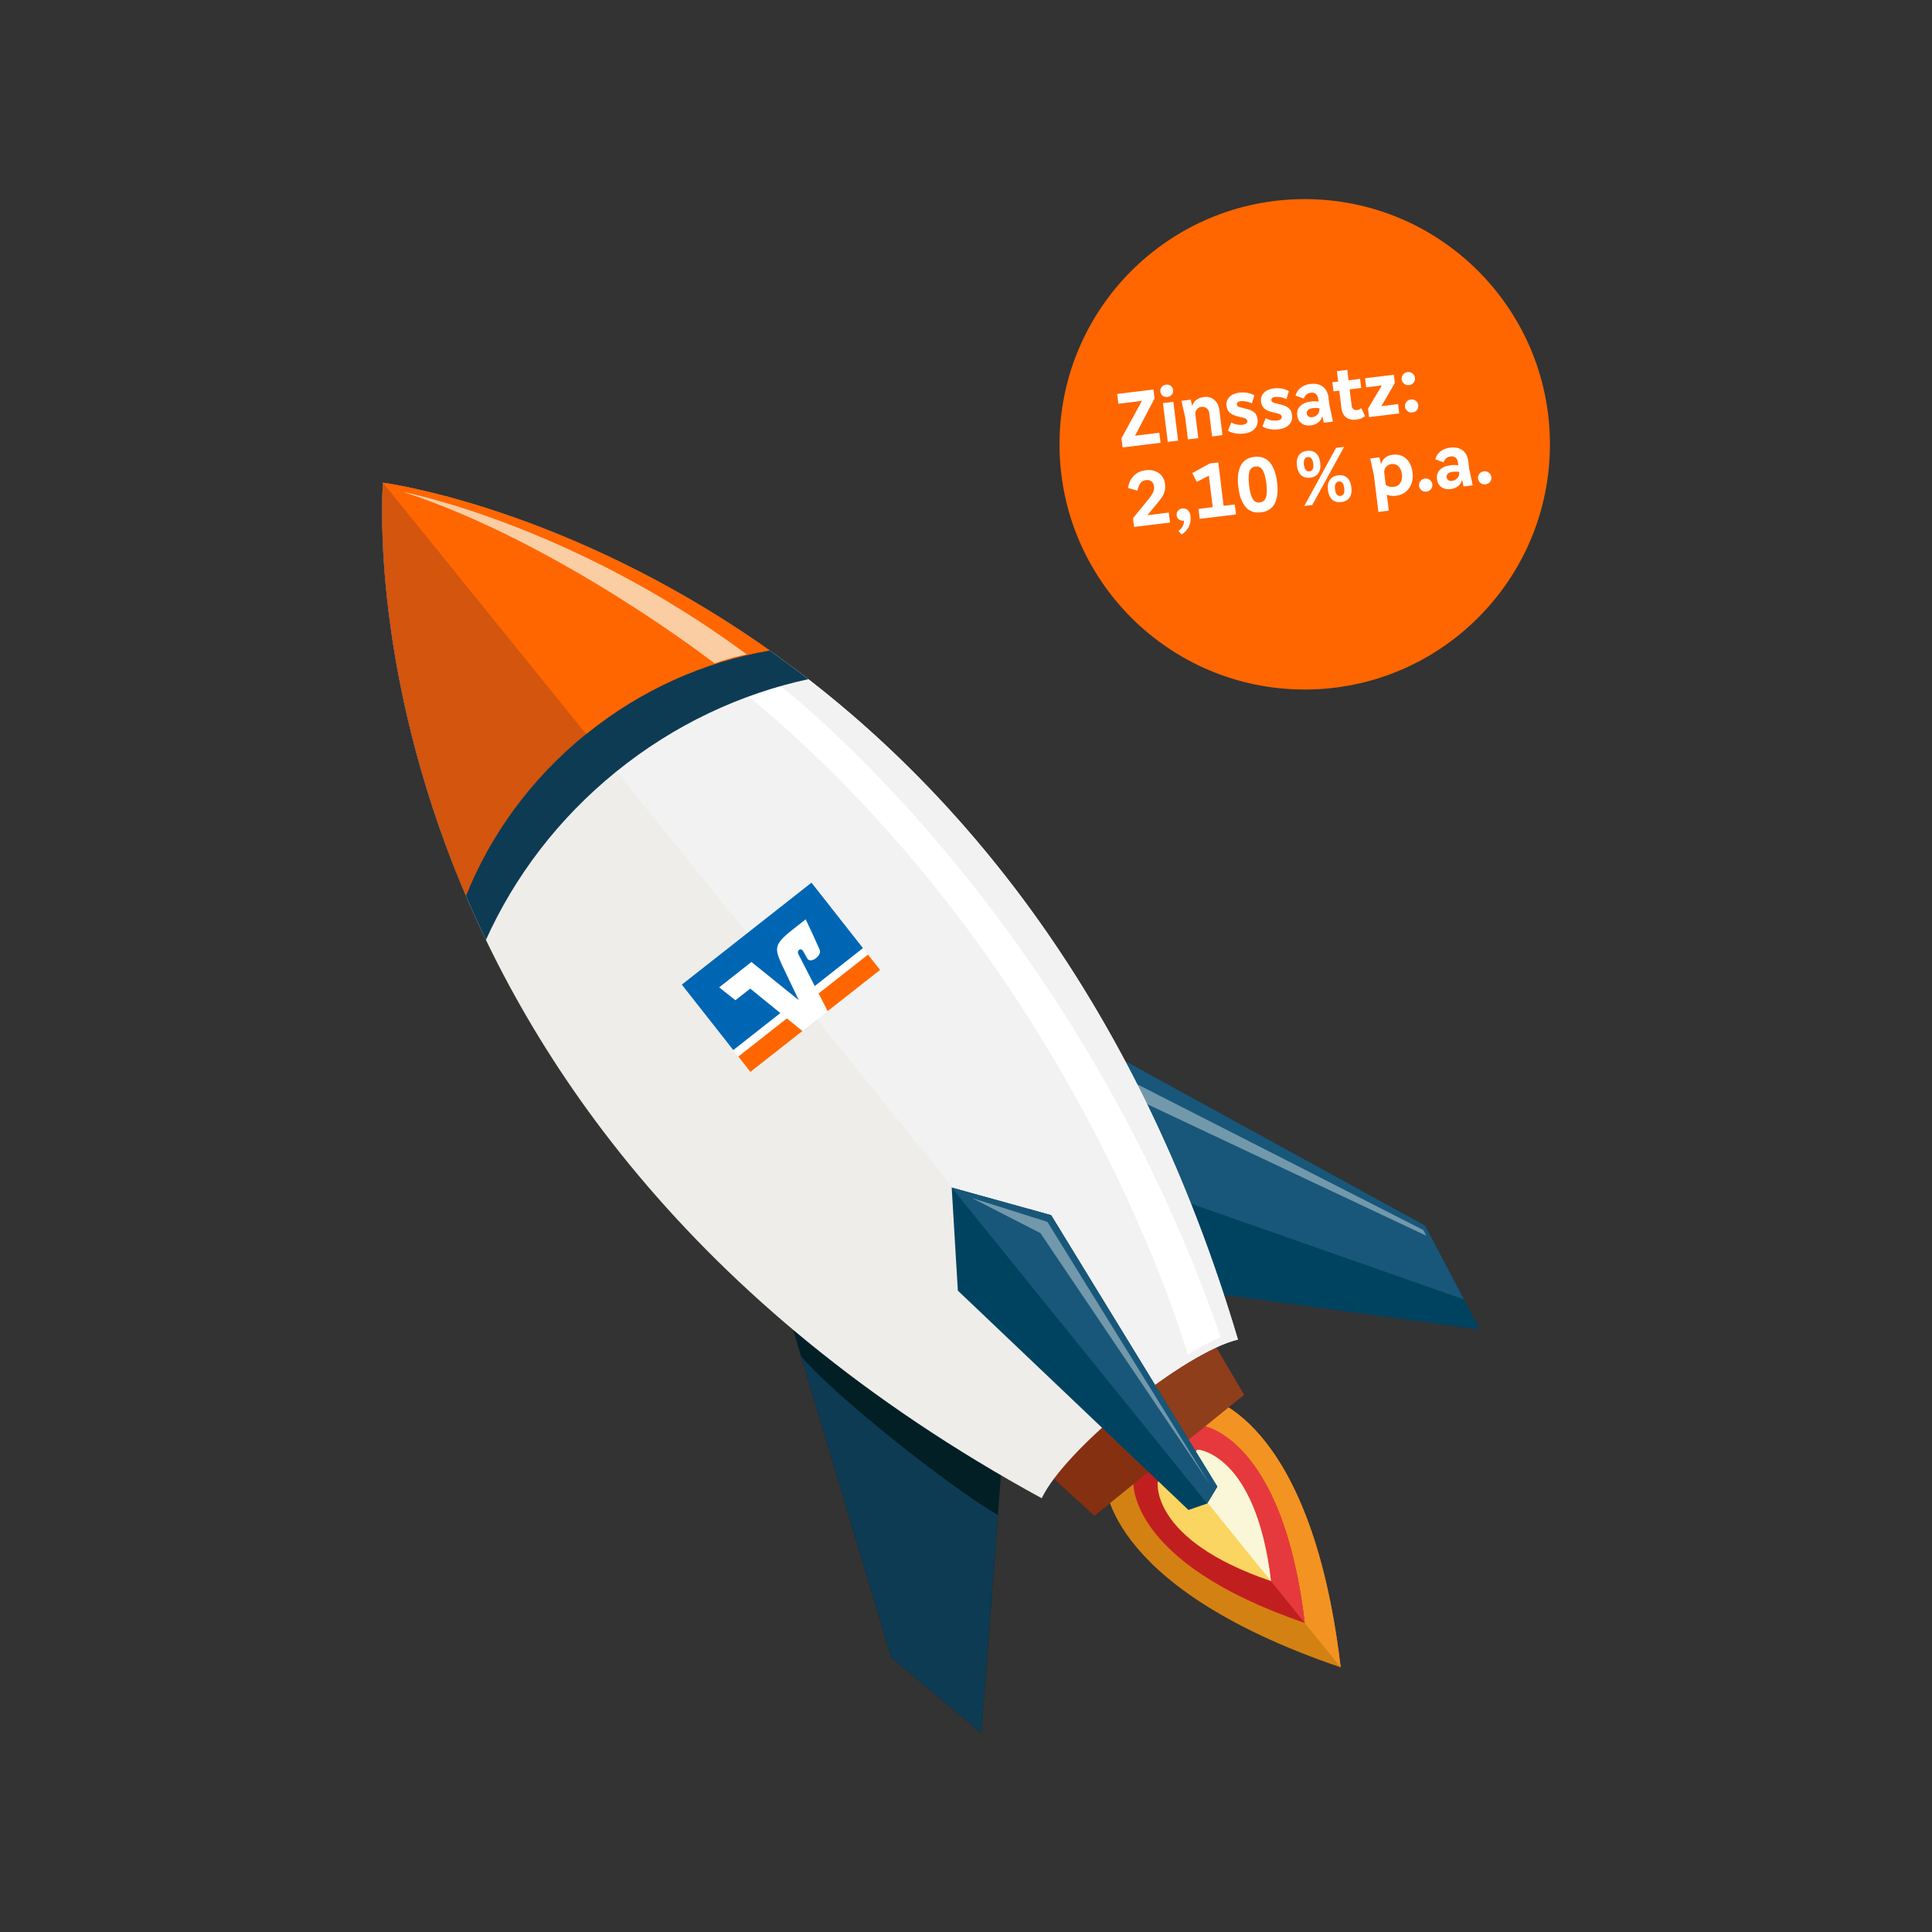 <?xml version="1.0" encoding="UTF-8"?>
<svg xmlns="http://www.w3.org/2000/svg" version="1.1" viewBox="0 0 500 500">
  <rect x="0" y="0" width="500" height="500" fill="#333333" stroke="none"/>
  <!-- Generator: Adobe Illustrator 29.8.2, SVG Export Plug-In . SVG Version: 2.1.1 Build 3)  -->
  <defs>
    <style>
      .st0 {
        fill: #f60;
      }

      .st1 {
        fill: #d48113;
      }

      .st2 {
        fill: #fff;
      }

      .st3 {
        fill: #863012;
      }

      .st4 {
        fill: #1cb6c9;
      }

      .st5 {
        fill: #004360;
      }

      .st6 {
        fill: #c11f1f;
      }

      .st7 {
        fill: #f2f2f2;
      }

      .st8 {
        fill: #021f26;
      }

      .st9 {
        fill: #8f3e1c;
      }

      .st10 {
        isolation: isolate;
      }

      .st11 {
        fill: #e6393d;
      }

      .st12 {
        fill: #7298ac;
      }

      .st13 {
        fill: #0d3b53;
      }

      .st14 {
        mix-blend-mode: multiply;
        opacity: .49;
      }

      .st15 {
        fill: #fbd561;
      }

      .st16 {
        fill: #0066b3;
      }

      .st17 {
        fill: #185779;
      }

      .st18 {
        fill: #eeede9;
      }

      .st19 {
        fill: #fbcda2;
      }

      .st20 {
        fill: #f39322;
      }

      .st21 {
        fill: #f9f7d8;
      }

      .st22 {
        fill: #d4550d;
      }
    </style>
  </defs>
  <g class="st10">
    <g id="Ebene_1">
      <g>
        <circle class="st0" cx="337.66" cy="114.99" r="63.46"/>
        <g>
          <path class="st2" d="M290.52,115.8l-.29-2.37,5.25-9.6v-.08s-6.05.74-6.05.74l-.31-2.54,9.4-1.15.28,2.31-5.02,9.59v.06s6.25-.77,6.25-.77l.32,2.6-9.83,1.21Z"/>
          <path class="st2" d="M300.91,102.43c-.35-.26-.56-.62-.61-1.09s.06-.85.33-1.19c.28-.34.65-.54,1.12-.6s.89.04,1.24.3c.35.26.55.62.6,1.09s-.05.87-.32,1.2c-.27.33-.65.53-1.13.59s-.88-.04-1.23-.3ZM304.89,114.03l-2.68.33-1.23-10.04,2.68-.33,1.23,10.04Z"/>
          <path class="st2" d="M314.27,103.5c.73.64,1.17,1.54,1.32,2.73l.78,6.39-2.68.33-.74-6.06c-.06-.52-.29-.93-.66-1.24-.38-.3-.84-.42-1.37-.35-.51.06-.91.29-1.2.67-.29.38-.41.84-.35,1.36l.74,6.06-2.68.33-.69-5.63-.98-4.36,2.41-.3.34,1.55h.06c.2-.63.56-1.14,1.08-1.52.52-.38,1.16-.62,1.93-.72,1.06-.13,1.95.12,2.69.76Z"/>
          <path class="st2" d="M318.64,109.31c.41.26.87.44,1.39.55.52.11,1.06.13,1.62.06.4-.05.69-.16.89-.34s.28-.4.24-.66c-.05-.38-.34-.64-.89-.77l-1.71-.42c-.85-.22-1.5-.54-1.95-.96-.45-.43-.72-1-.81-1.71-.11-.88.13-1.64.72-2.27.58-.64,1.42-1.02,2.51-1.16.78-.1,1.52-.08,2.22.05.7.13,1.29.35,1.76.67l-.65,2.05c-.38-.22-.85-.38-1.41-.49-.56-.1-1.09-.13-1.57-.07-.32.04-.55.13-.71.29-.16.15-.22.34-.19.56.02.19.1.34.24.45.14.11.34.2.62.26l1.69.44c.9.21,1.57.52,2.01.94.43.41.7.99.79,1.73.12.99-.13,1.82-.75,2.48s-1.52,1.07-2.69,1.21c-.81.1-1.59.08-2.34-.05-.75-.13-1.38-.36-1.89-.69l.87-2.16Z"/>
          <path class="st2" d="M327.57,108.21c.41.26.87.44,1.39.55.52.11,1.06.13,1.62.06.4-.05.69-.16.89-.34s.28-.4.24-.66c-.05-.38-.34-.64-.89-.77l-1.71-.42c-.85-.22-1.5-.54-1.95-.96-.45-.43-.72-1-.81-1.71-.11-.88.13-1.64.72-2.27.58-.64,1.42-1.02,2.51-1.16.78-.1,1.52-.08,2.22.05.7.13,1.29.35,1.76.67l-.65,2.05c-.38-.22-.85-.38-1.41-.49-.56-.1-1.09-.13-1.57-.07-.32.04-.55.13-.71.29-.16.15-.22.34-.19.56.02.19.1.34.24.45.14.11.34.2.62.26l1.69.44c.9.21,1.57.52,2.01.94.43.41.7.99.79,1.73.12.99-.13,1.82-.75,2.48s-1.52,1.07-2.69,1.21c-.81.1-1.59.08-2.34-.05-.75-.13-1.38-.36-1.89-.69l.87-2.16Z"/>
          <path class="st2" d="M344.97,109.11l-2.37.29-.36-1.61h-.06c-.16.63-.5,1.14-1.02,1.55-.52.41-1.16.66-1.92.75-.95.12-1.74-.06-2.39-.53-.64-.47-1.02-1.15-1.13-2.03-.12-.98.13-1.78.76-2.43.63-.64,1.55-1.04,2.77-1.19.69-.08,1.35-.08,1.99.03l-.09-.7c-.07-.56-.27-.99-.61-1.28-.34-.29-.76-.4-1.29-.33-.92.11-1.53.63-1.82,1.54l-2.15-.8c.23-.84.68-1.52,1.34-2.04s1.49-.84,2.5-.97c1.32-.16,2.39.07,3.22.69.83.62,1.32,1.57,1.48,2.85l.25,2,.89,4.2ZM341.04,107.21c.34-.43.48-.95.41-1.56-.55-.09-1.13-.09-1.72-.02-.52.06-.92.22-1.19.46-.27.24-.38.55-.34.92s.19.62.43.78c.24.17.57.22.98.17.6-.07,1.08-.33,1.42-.76Z"/>
          <path class="st2" d="M353.29,107.69c-.62.49-1.39.8-2.29.91-1.07.13-1.95-.06-2.63-.59-.68-.52-1.08-1.32-1.21-2.39l-.55-4.52-1.5.18-.29-2.35,1.5-.18-.33-2.7,2.68-.33.33,2.7,2.99-.37.29,2.35-2.99.37.51,4.16c.05.44.2.76.45.96s.58.27,1.01.22c.37-.05.73-.2,1.07-.47l.96,2.04Z"/>
          <path class="st2" d="M354.31,107.96l-.27-2.21,3.54-5.92v-.08s-4.01.49-4.01.49l-.29-2.35,7.44-.91.26,2.14-3.42,5.9v.08s4.26-.52,4.26-.52l.3,2.41-7.81.96Z"/>
          <path class="st2" d="M363.4,99.32c-.37-.28-.58-.66-.64-1.12s.06-.9.35-1.27c.29-.36.68-.57,1.16-.63s.91.05,1.28.34c.37.28.58.66.64,1.15s-.06.88-.35,1.25c-.29.36-.68.57-1.16.63s-.91-.05-1.28-.34ZM364.26,106.4c-.37-.28-.58-.66-.64-1.12s.06-.9.35-1.27c.29-.36.68-.57,1.16-.63s.91.05,1.28.34c.37.28.58.66.64,1.15s-.06.88-.35,1.25c-.29.36-.68.57-1.16.63s-.91-.05-1.28-.34Z"/>
          <path class="st2" d="M297.14,129.32c.56-.68.97-1.28,1.23-1.8.26-.52.36-1.06.29-1.63-.07-.6-.3-1.05-.68-1.33-.38-.28-.84-.39-1.39-.32-.65.08-1.14.36-1.48.84-.34.48-.59,1.12-.74,1.9l-2.43-.69c.18-1.26.67-2.31,1.46-3.13.79-.82,1.83-1.31,3.13-1.47.89-.11,1.7-.03,2.43.25s1.31.7,1.75,1.27c.44.57.71,1.25.8,2.02.11.89.02,1.7-.28,2.42-.3.72-.77,1.46-1.43,2.23l-2.79,3.38v.06s5.47-.67,5.47-.67l.32,2.58-9.3,1.14-.28-2.27,3.91-4.77Z"/>
          <path class="st2" d="M307.64,136.35c-.43.84-1.05,1.5-1.86,1.98l-.8-.93c.5-.34.88-.76,1.12-1.25.25-.49.34-.95.29-1.38-.38.05-.78-.04-1.17-.26-.4-.22-.63-.6-.69-1.12-.06-.45.05-.85.32-1.2.27-.35.65-.55,1.13-.61.56-.07,1.04.09,1.43.46.39.38.62.89.7,1.54.12,1-.03,1.93-.47,2.77Z"/>
          <path class="st2" d="M315.29,119.66l1.38,11.24,2.89-.35.32,2.58-9.4,1.15-.32-2.58,3.69-.45-1-8.14-3.13,1.6-1.16-2.29,4.53-2.48,2.21-.27Z"/>
          <path class="st2" d="M321.05,120.59c.67-1.36,1.85-2.14,3.54-2.35s3.05.26,4.03,1.42,1.61,2.87,1.89,5.14.09,4.12-.59,5.46c-.67,1.35-1.86,2.12-3.56,2.33s-3.04-.26-4.01-1.4c-.97-1.14-1.6-2.86-1.88-5.16s-.08-4.08.59-5.44ZM326.81,121.74c-.42-.77-1.06-1.1-1.91-1s-1.37.58-1.58,1.42-.23,2.02-.05,3.53.48,2.62.9,3.37c.41.75,1.04,1.08,1.88.97s1.39-.58,1.62-1.41c.22-.84.25-2,.06-3.5s-.48-2.61-.91-3.38Z"/>
          <path class="st2" d="M336.13,117.85c.47-.67,1.18-1.07,2.13-1.18s1.72.09,2.32.63c.6.53.96,1.36,1.1,2.47s-.02,2-.47,2.67c-.45.67-1.15,1.06-2.09,1.18s-1.77-.09-2.37-.62c-.6-.53-.97-1.36-1.11-2.49s.03-1.98.5-2.66ZM339.62,130.69l-2.08.26,8.22-15.03,2.08-.26-8.22,15.03ZM339.39,118.65c-.24-.29-.55-.41-.93-.37s-.69.24-.86.59c-.17.34-.22.82-.15,1.42s.24,1.05.49,1.34c.25.29.58.41.98.36.78-.1,1.1-.77.94-2.02-.07-.59-.23-1.03-.47-1.32ZM344.17,124.19c.47-.67,1.18-1.07,2.13-1.18s1.74.09,2.34.62.96,1.36,1.1,2.47-.02,2-.47,2.66-1.15,1.05-2.12,1.17-1.76-.08-2.37-.61c-.6-.53-.97-1.35-1.11-2.48s.03-1.98.5-2.66ZM346.49,124.6c-.4.05-.68.25-.85.6s-.21.82-.14,1.43c.15,1.24.63,1.81,1.44,1.71s1.1-.77.94-2.02-.62-1.81-1.4-1.71Z"/>
          <path class="st2" d="M362.92,118.03c.73.35,1.33.89,1.78,1.62.45.73.74,1.61.87,2.65s.03,1.98-.28,2.85c-.31.87-.81,1.58-1.5,2.14s-1.51.9-2.47,1.01c-.89.11-1.69.02-2.4-.27l.51,4.12-2.7.33-1.15-9.38-.96-4.44,2.39-.29.37,1.67h.08c.18-.67.53-1.21,1.04-1.61.51-.4,1.15-.65,1.94-.75.92-.11,1.75,0,2.48.35ZM362.42,124.95c.37-.6.51-1.34.4-2.21s-.41-1.58-.89-2.06c-.48-.48-1.09-.67-1.82-.58-.59.07-1.07.33-1.43.77s-.51.97-.43,1.57l.38,3.07c.57.42,1.26.58,2.09.48.77-.09,1.34-.44,1.71-1.04Z"/>
          <path class="st2" d="M367.89,126.88c-.37-.28-.58-.66-.64-1.12s.06-.9.35-1.27.68-.57,1.16-.63.91.05,1.28.34c.37.28.58.66.64,1.15s-.06.88-.35,1.25c-.29.36-.68.57-1.16.63s-.91-.05-1.28-.34Z"/>
          <path class="st2" d="M381.14,125.6l-2.37.29-.36-1.61h-.06c-.16.63-.5,1.14-1.02,1.55-.52.41-1.16.66-1.92.75-.95.12-1.74-.06-2.39-.53-.64-.47-1.02-1.15-1.13-2.03-.12-.98.13-1.78.76-2.43.63-.64,1.55-1.04,2.77-1.19.69-.08,1.35-.08,1.99.03l-.09-.7c-.07-.56-.27-.99-.61-1.28-.34-.29-.76-.4-1.29-.33-.92.11-1.53.63-1.82,1.54l-2.15-.8c.23-.84.68-1.52,1.34-2.04s1.49-.84,2.5-.97c1.32-.16,2.39.07,3.22.69.83.62,1.32,1.57,1.48,2.85l.25,2,.89,4.2ZM377.22,123.69c.34-.43.48-.95.41-1.56-.55-.09-1.13-.09-1.72-.02-.52.06-.92.22-1.19.46-.27.24-.38.55-.34.92s.19.62.43.78c.24.17.57.22.98.17.6-.07,1.08-.33,1.42-.76Z"/>
          <path class="st2" d="M383.16,125c-.37-.28-.58-.66-.64-1.12s.06-.9.35-1.27.68-.57,1.16-.63.91.05,1.28.34c.37.28.58.66.64,1.15s-.06.88-.35,1.25c-.29.36-.68.57-1.16.63s-.91-.05-1.28-.34Z"/>
        </g>
      </g>
      <g>
        <g class="st14">
          <path d="M162.11,272.93c-29.95-43.22-36.1-77.52-37.29-82.59,0,0,0,0,0,0-.03-.14-.06-.25-.08-.35-.01-.06-.02-.11-.03-.15,0-.03-.02-.07-.02-.09-.01-.05,15.3,18.15,15.3,18.15,0,0-15.28-18.22-15.24-18.2.02,0,.06.03.08.04.04.02.09.04.14.06.09.04.2.09.32.15,0,0,0,0,0,0,4.71,2.22,35.1,17.35,72.94,53.76,25.82,26.65,67.39,76.13,96.44,133.75-.89-.05-59.57.84-132.57-104.53Z"/>
        </g>
        <g>
          <path class="st1" d="M285.87,382.23l25.7-20.79s27.61,4.14,35.39,70.06c0,0,0,0,0,0-62.81-21.4-61.1-49.27-61.1-49.27Z"/>
          <path class="st20" d="M298.73,371.83l12.84-10.39s27.61,4.14,35.39,70.06l-48.24-59.67Z"/>
          <path class="st6" d="M293.31,383.32l17.77-14.37s20.86,2.59,26.58,51.05c0,0,0,0,0,0-46.18-15.74-44.35-36.68-44.35-36.68Z"/>
          <path class="st11" d="M311.08,368.95s20.86,2.59,26.58,51.05l-35.47-43.86,8.88-7.19Z"/>
          <path class="st15" d="M299.62,383.54l10.36-8.38s15.05,1.06,18.94,34.02c0,0,0,0,0,0-31.41-10.7-29.3-25.64-29.3-25.64Z"/>
          <path class="st21" d="M309.98,375.17s15.05,1.06,18.94,34.02l-24.12-29.83,5.18-4.19Z"/>
        </g>
        <polygon class="st3" points="283.23 392.27 321.95 360.96 308.94 338.81 264.3 374.92 283.23 392.27"/>
        <polygon class="st9" points="308.94 338.81 321.95 360.96 302.59 376.62 286.62 356.87 308.94 338.81"/>
        <g>
          <polygon class="st8" points="198.24 320.7 230.64 428.94 253.98 448.47 260.27 365.68 198.24 320.7"/>
          <path class="st13" d="M230.64,428.94l-23.32-77.9c9.86,11.3,38.94,34.07,50.94,41.06l-4.28,56.37-23.34-19.53Z"/>
          <polygon class="st5" points="269.75 262.85 368.79 317.19 383.01 344.11 300.75 332.94 269.75 262.85"/>
          <polygon class="st17" points="269.75 262.85 368.79 317.19 378.88 336.29 291.86 305.76 269.75 262.85"/>
          <polygon class="st12" points="292.78 279.83 368.35 318.33 369.13 319.81 295.41 285.06 292.78 279.83"/>
        </g>
        <path class="st18" d="M99.11,124.94s161.48,20.63,221.27,221.74c-13.75,3.2-44.78,28.29-50.78,41.07C85.49,287.19,99.11,124.94,99.11,124.94Z"/>
        <path class="st7" d="M209.2,175.77c41.96,32.54,85.75,85.41,111.18,170.91-6.88,1.6-18.07,8.67-28.3,16.94l-132.55-163.95c15.09-12.21,32.17-20.11,49.68-23.9Z"/>
        <path class="st2" d="M201.88,177.5s75.54,57.45,114.04,168.55c-1.49.62-2.27,1.02-4.03,1.9-2.35,1.18-4.5,2.72-4.5,2.72,0,0-27.47-98.87-113.7-170.49,4.3-1.51,8.2-2.68,8.2-2.68Z"/>
        <path class="st18" d="M99.24,124.95c-.08,0-.13-.02-.13-.02,0,0,.05,0,.13.02Z"/>
        <path class="st18" d="M99.11,124.94s0,.06-.01.13c0-.09.01-.13.01-.13Z"/>
        <path class="st18" d="M99.04,125.98s0,0,0,0c0,0,0,0,0,0Z"/>
        <path class="st18" d="M99.09,125.21c0,.06-.01.14-.02.23,0-.1.01-.16.02-.23Z"/>
        <path class="st18" d="M99.61,125.01c-.09-.01-.16-.02-.23-.03.07.01.13.02.23.03Z"/>
        <path class="st18" d="M100.15,125.09s0,0,0,0c0,0,0,0,0,0Z"/>
        <path class="st4" d="M99.38,124.97s-.11-.02-.14-.02c.04,0,.09.01.14.02Z"/>
        <path class="st4" d="M100.14,125.09c-.21-.03-.38-.06-.53-.08.14.02.32.05.53.08Z"/>
        <path class="st4" d="M99.07,125.44c0,.15-.02.32-.03.54.01-.21.02-.39.03-.54Z"/>
        <path class="st4" d="M99.1,125.07s0,.1,0,.14c0-.05,0-.11,0-.14Z"/>
        <path class="st13" d="M125.77,243.25c-28.61-59.41-27.16-109.49-26.73-117.27,0,0,0,0,0,0,.01-.21.02-.39.03-.54,0-.09.01-.16.02-.23,0-.05,0-.11,0-.14,0-.08.01-.13.01-.13,0,0,.06,0,.13.02.03,0,.09.01.14.02.06,0,.14.02.23.03.15.02.32.05.53.08,0,0,0,0,0,0,7.69,1.21,56.95,10.27,109.06,50.68-17.5,3.79-34.58,11.69-49.68,23.9-15.09,12.21-26.39,27.26-33.76,43.59Z"/>
        <path class="st22" d="M120.6,231.88c-25.46-59.49-21.5-106.95-21.5-106.95,0,0,47.23,6.05,100.06,43.4-16.7,2.88-33.13,10.03-47.48,21.64-14.35,11.61-24.78,26.17-31.09,41.91Z"/>
        <path class="st0" d="M199.17,168.34c-16.7,2.88-33.13,10.03-47.48,21.64l-52.58-65.04s47.23,6.05,100.06,43.4Z"/>
        <path class="st19" d="M104.37,127.31s43.43,8.37,88.9,42.05c-4.66.92-8.33,2.33-8.33,2.33,0,0-40.24-31.24-80.58-44.38Z"/>
        <g>
          <polygon class="st5" points="247.89 334.01 246.3 307.34 246.3 307.34 272.03 314.48 315.05 384.74 312.41 389.11 307.57 390.78 247.89 334.01"/>
          <polygon class="st17" points="272.03 314.48 315.05 384.74 312.41 389.11 246.3 307.34 272.03 314.48"/>
          <polygon class="st12" points="271.07 316.22 251.52 310.04 269.26 319.13 313.12 384.17 313.12 384.17 271.07 316.22"/>
        </g>
        <g id="Bildmarke_x5F_RGB">
          <polygon class="st2" points="227.76 251.02 194.2 277.41 176.45 254.83 210.01 228.44 227.76 251.02 227.76 251.02"/>
          <path class="st0" d="M227.76,251.02l-3.12-3.97-12.79,10.06c1.09,2.1,2,3.87,2.36,4.56l13.55-10.65h0Z"/>
          <polygon class="st0" points="191.08 273.44 194.2 277.41 207.66 266.83 203.64 263.56 191.08 273.44 191.08 273.44 191.08 273.44"/>
          <path class="st16" d="M190.32,258.86l-4.2-3.33,8.35-6.57,12.25,9.88-4.39-9.21c-1.83-4.1-2.14-5.16,2.7-8.97l3.48-2.74s1.78,3.71,3.6,7.82c.71,1.59-2.32,3.72-3.15,2.37-.09-.14-.67-1.16-1.08-1.9-.58-1.07-1.78-.32-1.24.77.38.78,2.37,4.62,4.22,8.2l12.47-9.81-13.32-16.94-33.56,26.39,13.32,16.94,12.18-9.58-7.79-6.33-3.84,3.01h0Z"/>
        </g>
      </g>
    </g>
  </g>
</svg>